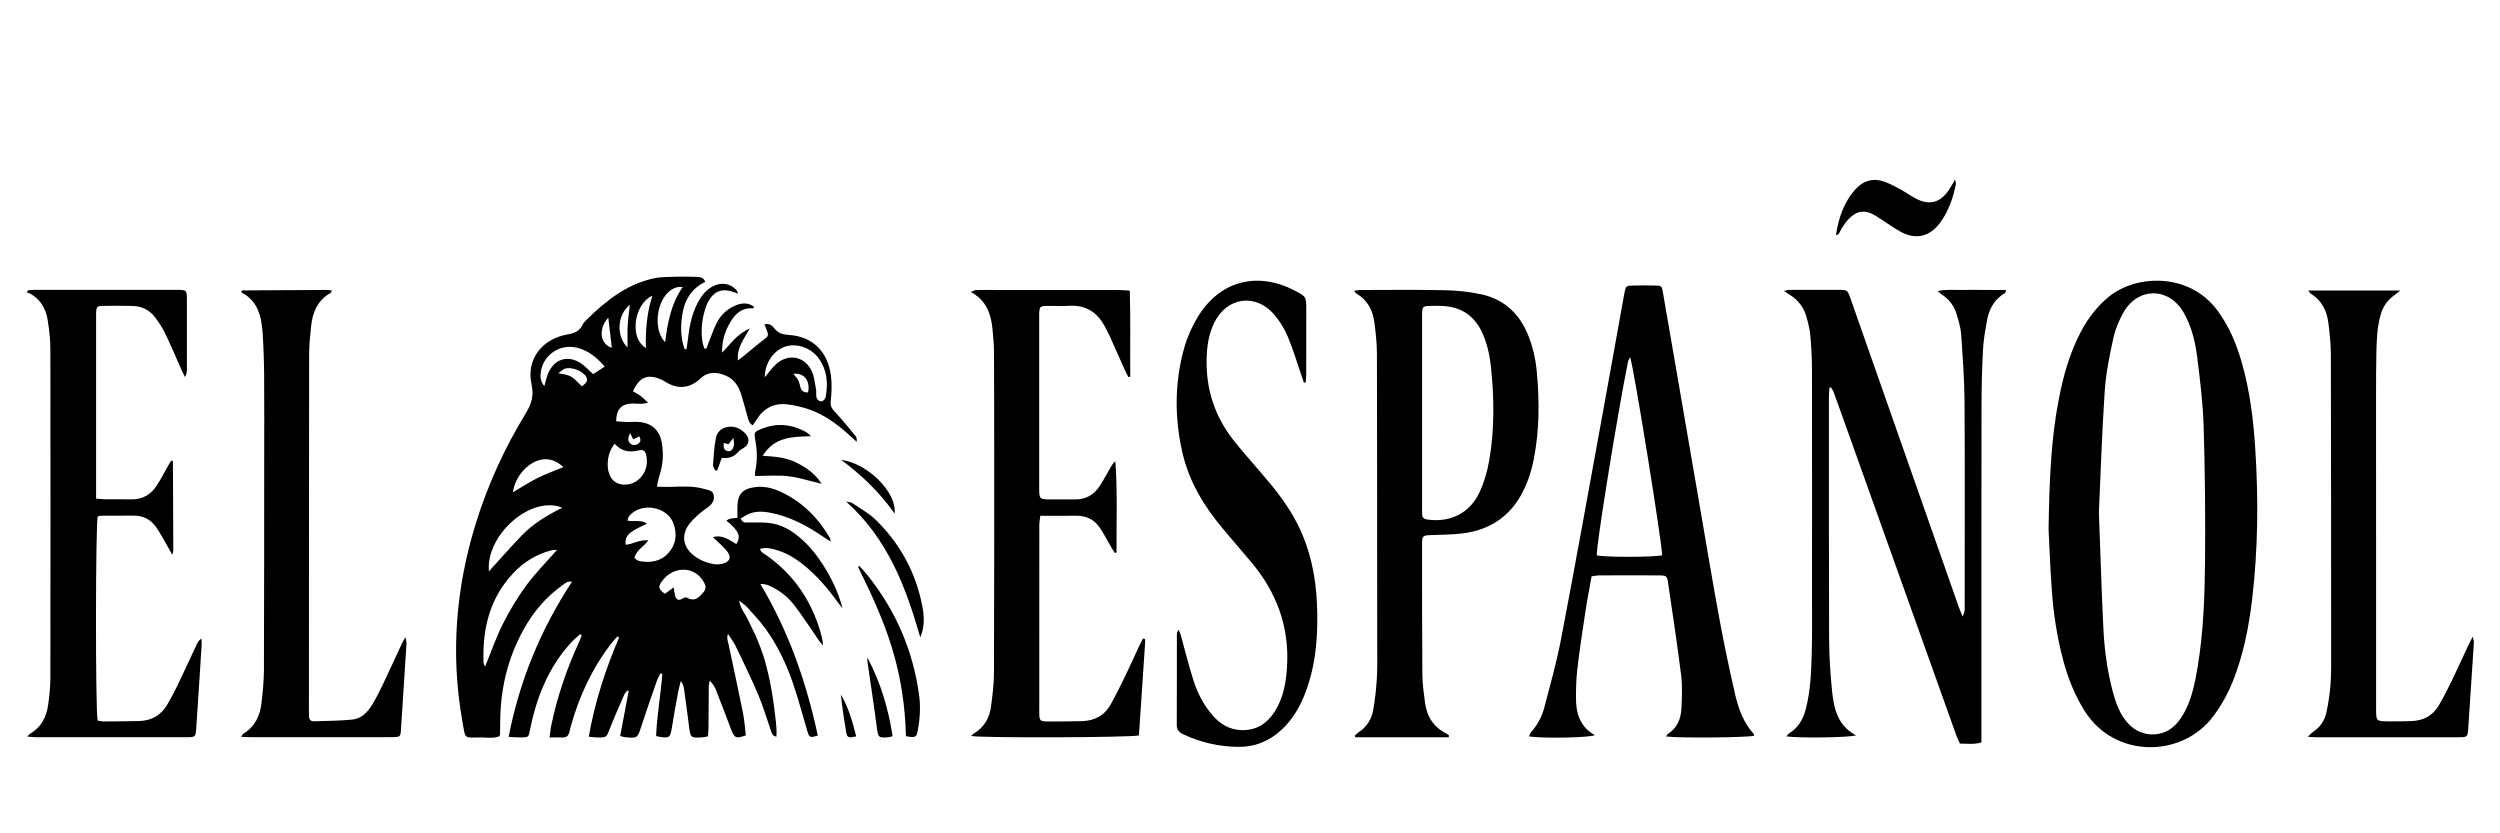 <?xml version="1.0" encoding="utf-8"?>
<!-- Generator: Adobe Illustrator 27.8.1, SVG Export Plug-In . SVG Version: 6.00 Build 0)  -->
<svg version="1.1" id="Capa_1" xmlns="http://www.w3.org/2000/svg" xmlns:xlink="http://www.w3.org/1999/xlink" x="0px" y="0px"
	 viewBox="0 0 750 250" style="enable-background:new 0 0 750 250;" xml:space="preserve">
<g>
	<path d="M252.72,182.52c-0.48-0.65-0.97-1.3-1.45-1.96c-2.97-4.07-6.21-7.88-10.16-11.06c-2.56-2.06-5.35-3.74-8.55-4.61
		c-1.42-0.39-2.89-0.73-4.56-0.22c0.34,1.14,1.27,1.45,1.95,1.93c8.1,5.73,13.38,13.45,16.17,22.92c0.26,0.88,0.44,1.79,0.63,2.69
		c0.07,0.32,0.06,0.65,0.13,1.5c-0.58-0.74-0.9-1.11-1.18-1.51c-2.47-3.57-4.8-7.25-7.45-10.68c-2-2.6-4.62-4.6-7.69-5.9
		c-0.72-0.3-1.5-0.45-2.47-0.44c8.53,14.21,13.8,29.49,17.25,45.47c-2.33,0.74-2.55,0.64-3.11-1.21c-1.43-4.81-2.7-9.67-4.32-14.41
		c-2.04-5.95-4.75-11.63-8.49-16.72c-1.63-2.21-3.55-4.21-5.39-6.26c-0.53-0.59-1.26-1.02-2.3-1.85c0.44,2.54,1.89,4,2.68,5.76
		c0.83,1.83,1.79,3.59,2.58,5.44c0.79,1.84,1.51,3.73,2.11,5.64c0.63,1.99,1.13,4.03,1.59,6.06c0.44,1.96,0.79,3.94,1.1,5.92
		c0.31,1.98,0.55,3.98,0.79,5.97c0.24,1.94,0.48,3.89,0.35,6.02c-1.31-0.26-1.4-1.06-1.63-1.72c-1.27-3.63-2.34-7.35-3.84-10.88
		c-2.08-4.92-4.44-9.73-6.75-14.55c-0.56-1.18-1.39-2.23-2.32-3.7c-0.45,1.33-0.04,2.14,0.14,2.96c1.47,6.95,2.99,13.89,4.38,20.86
		c0.44,2.19,0.56,4.45,0.83,6.62c-2.84,1.08-3.43,0.82-4.34-1.6c-1.5-3.99-3.03-7.97-4.59-11.94c-0.39-1-0.94-1.93-1.89-2.87
		c-0.1,0.57-0.29,1.14-0.29,1.72c-0.04,4.1-0.04,8.2-0.08,12.3c-0.01,0.89-0.11,1.79-0.17,2.7c-0.72,0.13-1.2,0.27-1.69,0.3
		c-3.53,0.21-3.56,0.14-3.99-3.37c-0.46-3.74-0.98-7.46-1.5-11.19c-0.11-0.79-0.34-1.56-0.96-2.34c-0.27,1.11-0.59,2.21-0.8,3.34
		c-0.64,3.45-1.3,6.9-1.83,10.37c-0.53,3.44-0.76,3.65-4.78,2.82c0.23-6.21,1.41-12.4,1.86-18.64c-0.19-0.06-0.38-0.12-0.56-0.18
		c-0.38,0.78-0.83,1.53-1.11,2.34c-1.59,4.58-3.2,9.15-4.7,13.77c-1.05,3.23-1.09,3.35-4.57,3.08c-0.48-0.04-0.94-0.22-1.7-0.4
		c0.87-4.57,1.71-9.04,2.56-13.51c-0.13-0.05-0.25-0.11-0.38-0.16c-0.33,0.42-0.76,0.8-0.96,1.27c-1.47,3.37-2.97,6.73-4.31,10.15
		c-1.05,2.7-0.96,2.75-3.92,2.68c-0.73-0.02-1.45-0.14-2.41-0.23c1.82-10.45,5.04-20.23,9.1-29.77c-0.17-0.1-0.34-0.2-0.51-0.31
		c-0.56,0.65-1.16,1.26-1.69,1.94c-5.89,7.57-9.83,16.1-12.37,25.31c-0.13,0.48-0.26,0.97-0.36,1.46c-0.24,1.18-0.96,1.66-2.15,1.61
		c-1.14-0.05-2.29-0.01-3.78-0.01c0.19-1.4,0.27-2.45,0.48-3.48c1.81-8.72,4.65-17.1,8.39-25.18c0.3-0.64,0.52-1.32,0.77-1.98
		c-0.14-0.12-0.29-0.23-0.43-0.35c-0.65,0.56-1.34,1.09-1.94,1.7c-3.94,3.98-6.86,8.62-9.1,13.73c-1.88,4.31-3.16,8.81-4.07,13.42
		c-0.41,2.08-0.47,2.12-2.63,2.14c-1.14,0.01-2.27-0.1-3.75-0.17c3.29-16.92,9.62-32.24,19-46.53c-1.34-0.31-2,0.44-2.69,0.92
		c-5.03,3.52-8.88,8.1-11.84,13.44c-4.82,8.68-6.98,18.04-7,27.93c0,1.17-0.02,2.34-0.05,3.51c0,0.15-0.13,0.3-0.25,0.57
		c-1.69,0.68-3.55,0.35-5.35,0.33c-5.3-0.05-4.69,0.93-5.71-4.87c-3.55-20.07-2-39.82,4.02-59.26c3.61-11.65,8.64-22.68,14.98-33.05
		c1.82-2.98,2.51-5.4,1.74-8.91c-1.59-7.27,3.15-13.48,10.78-14.8c2.07-0.36,3.63-0.96,4.55-2.92c0.24-0.52,0.66-0.97,1.08-1.38
		c5.77-5.69,12.02-10.69,20.15-12.51c2.33-0.52,4.81-0.43,7.23-0.52c1.91-0.07,3.83,0.03,5.75,0.05c1.02,0.01,1.99,0.12,2.63,1.48
		c-4.13,1.96-6.22,5.41-6.91,9.77c-0.56,3.54-0.57,7.05,0.69,10.44c0.19,0.01,0.38,0.03,0.56,0.04c0.11-0.78,0.24-1.55,0.33-2.33
		c0.47-4.09,1.13-8.13,3.13-11.81c1.14-2.1,2.58-3.91,4.82-4.94c2.38-1.09,4.89-0.62,6.66,1.26c0.19,0.2,0.26,0.53,0.53,1.12
		c-1.02-0.33-1.69-0.6-2.39-0.78c-2.47-0.62-4.46,0.08-5.93,2.16c-0.52,0.74-0.98,1.57-1.28,2.43c-1.18,3.36-1.62,6.83-1.13,10.38
		c0.11,0.77,0.39,1.52,0.59,2.27c0.21,0.01,0.42,0.03,0.62,0.04c0.28-0.73,0.54-1.47,0.83-2.19c0.75-1.86,1.39-3.77,2.3-5.55
		c1.16-2.3,3-4.04,5.35-5.1c1.96-0.89,3.97-1.12,5.87,0.33c-0.15,0.22-0.24,0.45-0.31,0.44c-3.2-0.31-5.21,1.45-6.73,3.93
		c-1.73,2.82-2.66,5.89-2.59,9.34c2.49-2.46,4.38-5.55,8.28-7.21c-1.75,3.21-3.89,5.69-3.54,9.56c0.81-0.63,1.36-1.03,1.89-1.46
		c1.94-1.58,3.82-3.23,5.82-4.73c1.4-1.05,1.56-1.2,0.98-2.86c-0.19-0.54-0.44-1.06-0.73-1.77c1.47-0.45,2.37,0.4,3.03,1.24
		c1.15,1.46,2.53,1.82,4.33,1.93c7.04,0.43,11.69,4.94,12.61,12.31c0.31,2.46,0.21,5.02-0.07,7.49c-0.16,1.46,0.28,2.24,1.22,3.24
		c2.17,2.3,4.15,4.78,6.18,7.22c0.34,0.41,0.49,0.97,0.38,1.78c-0.71-0.63-1.43-1.26-2.13-1.91c-3.48-3.19-7.24-5.99-11.69-7.64
		c-2.25-0.83-4.65-1.39-7.04-1.67c-3.91-0.46-7.01,1.14-9.13,4.51c-0.35,0.56-0.73,1.1-1.18,1.77c-1.01-0.49-1.23-1.41-1.47-2.23
		c-0.67-2.24-1.22-4.52-1.91-6.76c-0.78-2.56-2.07-4.76-4.67-5.89c-2.65-1.16-5.33-1.31-7.53,0.74c-3.58,3.34-7.22,3.39-11.14,0.79
		c-0.28-0.18-0.59-0.31-0.9-0.44c-3.92-1.69-6.41-0.68-8.32,3.59c0.72,0.43,1.51,0.82,2.21,1.34c0.71,0.53,1.33,1.19,2.34,2.12
		c-0.98,0.15-1.49,0.28-2.01,0.29c-1.17,0.02-2.35-0.16-3.5-0.03c-2.76,0.31-4.04,1.93-4.09,5.28c1.1,0.08,2.23,0.19,3.36,0.22
		c1.09,0.03,2.18-0.12,3.26-0.04c4.05,0.28,6.48,2.48,7.12,6.5c0.5,3.18,0.32,6.33-0.69,9.42c-0.33,1-0.51,2.06-0.85,3.51
		c1.62,0.03,2.92,0.12,4.21,0.07c3.43-0.14,6.86-0.34,10.21,0.67c1.02,0.31,2.28,0.36,2.61,1.64c0.36,1.44-0.24,2.63-1.37,3.53
		c-1.05,0.83-2.2,1.55-3.18,2.45c-1.1,1.01-2.22,2.07-3.05,3.29c-1.99,2.93-1.52,6.24,1.15,8.57c1.86,1.63,4.09,2.6,6.52,3.01
		c0.8,0.14,1.69,0.11,2.48-0.08c2.43-0.6,2.96-2.05,1.34-3.97c-1.17-1.39-2.59-2.57-4.09-4.02c2.87-0.85,4.91,0.83,7.03,2.07
		c1.47-2.37,0.78-3.95-3.01-7.06c1.05-0.61,1.05-0.61,3.33-0.81c0-1.03,0-2.09,0-3.14c0.01-3.95,1.51-5.63,5.45-6.1
		c2.76-0.33,5.35,0.37,7.78,1.53c6.31,3.01,11.03,7.76,14.53,13.76c0.11,0.19,0.11,0.45,0.25,1.08c-0.85-0.54-1.44-0.89-2.01-1.28
		c-5.07-3.5-10.4-6.38-16.56-7.47c-2.02-0.36-4.02-0.36-5.93,0.39c-0.88,0.34-1.67,0.94-2.51,1.42c0.53,1.43,1.41,1.19,2.36,1.19
		c2.41-0.01,4.86-0.12,7.21,0.32c3.98,0.75,7.16,3.11,10,5.92C246.41,167.55,251.16,175.72,252.72,182.52z M190.31,167.34
		c0.35,0.31,0.51,0.51,0.72,0.63c0.29,0.16,0.6,0.33,0.91,0.38c3.21,0.55,6.21,0.14,8.52-2.38c2.36-2.58,2.75-5.67,1.6-8.88
		c-1.84-5.17-9.63-6.53-13.25-2.36c-0.31,0.36-0.38,0.94-0.58,1.44c2.02,0.48,3.99-0.39,5.88,0.93c-1.61,0.81-3.06,1.4-4.35,2.25
		c-1.32,0.86-2.4,2.01-2.03,4.08c2.3-0.22,4.27-1.64,6.8-1.32C193.1,164,190.95,165.01,190.31,167.34z M145.53,199.98
		c1.84-4.49,3.32-8.82,5.36-12.86c2.02-4.01,4.37-7.92,7.03-11.54c2.69-3.66,5.94-6.91,9.2-10.63c-0.84,0.07-1.32,0.04-1.76,0.15
		c-4.49,1.19-8.3,3.55-11.44,6.91c-7.1,7.57-9.24,16.81-8.85,26.86C145.08,199.16,145.3,199.44,145.53,199.98z M146.68,171.41
		c3.47-3.81,6.62-7.43,9.96-10.88c3.36-3.46,7.48-5.95,12.05-8.21C159.37,148.44,145.67,160.46,146.68,171.41z M184.41,133.14
		c-2.4,2.76-2.77,7.77-0.98,10.33c0.82,1.17,1.97,1.74,3.39,1.89c4.53,0.47,8.37-4.06,6.96-9.17c-0.31-1.12-1.15-1.34-2.17-1.08
		C188.9,135.8,186.45,135.46,184.41,133.14z M229.43,113.19c1.27-1.51,2.17-2.82,3.31-3.87c3.69-3.39,8.69-2.5,10.8,2.05
		c0.78,1.69,0.92,3.69,1.28,5.55c0.13,0.65-0.03,1.34,0.07,2c0.15,0.93,0.81,1.61,1.71,1.46c0.45-0.07,1.03-0.86,1.12-1.4
		c0.7-3.98,0.43-7.85-1.97-11.29c-2.31-3.31-6.66-4.86-10.16-3.72C232.1,105.12,229.43,108.92,229.43,113.19z M205.74,179.17
		c2.15,1.11,3.24,0.86,4.96-1.1c1.21-1.38,1.27-2,0.36-3.59c-2.74-4.76-9.18-4.77-12.53-0.02c-1.14,1.62-1.01,2.19,0.91,3.69
		c0.82-0.59,1.66-1.21,2.66-1.93c0.27,1.25,0.21,2.47,0.77,3.24C203.72,180.65,204.78,179.32,205.74,179.17z M181.41,109.99
		c-2.39-2.78-4.89-4.82-8.25-5.66c-5.22-1.31-10.31,2.17-10.95,7.49c-0.16,1.31-0.07,2.59,1.09,4.02c0.31-1.13,0.5-1.9,0.72-2.66
		c1.76-5.82,6.92-7.28,11.46-3.25c0.8,0.71,1.57,1.47,2.46,2.31C179.05,111.52,180.07,110.86,181.41,109.99z M153.9,147.67
		c2.6-1.52,4.9-3.04,7.34-4.26c2.41-1.2,4.96-2.11,7.79-3.29c-2.15-1.96-4.27-2.69-6.71-2.21
		C158.29,138.7,154.43,143.13,153.9,147.67z M204.83,86.08c-2.58-0.27-4.83,1.35-6.24,4.23c-2,4.1-1.69,9.7,0.95,12.35
		C200.31,96.71,201.35,91.03,204.83,86.08z M195.71,88.72c-2.73,1.17-4.64,4.47-4.98,8.1c-0.31,3.41,0.65,6.04,3.04,7.64
		C193.63,99.08,194.04,93.93,195.71,88.72z M188.28,104.25c0-2.48-0.09-4.54,0.02-6.59c0.11-2,0.41-4,0.66-6.22
		C185.18,94.34,184.75,100.92,188.28,104.25z M174.58,115.91c0.96-0.86,2.1-1.48,1.26-2.91c-1.03-1.76-4.52-3.06-6.42-2.38
		c-0.61,0.22-1.1,0.76-1.93,1.37C171.34,112.63,171.34,112.63,174.58,115.91z M182.49,95.3c-3.11,3.41-2.45,7.97,1.05,9.03
		C183.2,101.42,182.87,98.5,182.49,95.3z M238,112.15c0.61,0.76,1.1,1.23,1.39,1.79c0.33,0.65,0.54,1.39,0.71,2.11
		c0.3,1.27,1.08,1.74,2.31,1.66C243.17,114.31,241.27,111.76,238,112.15z M189.05,129.97c-1,1.75-0.57,2.7,0.35,3.32
		c0.42,0.28,1.3,0.26,1.78,0c0.82-0.44,1.31-1.21,0.61-2.38c-0.59,0.29-1.13,0.55-1.82,0.89
		C189.7,131.25,189.45,130.75,189.05,129.97z"/>
	<path d="M614.57,158.75c0.25-14.67,0.72-26.78,3.02-38.73c1.38-7.17,3.29-14.17,6.76-20.66c2.15-4.02,4.86-7.57,8.45-10.46
		c8.04-6.47,23.91-7.3,32.47,4.3c3.54,4.79,5.74,10.16,7.34,15.83c2.3,8.17,3.38,16.54,3.93,24.98c1.01,15.38,0.9,30.75-0.94,46.08
		c-0.99,8.24-2.6,16.34-5.67,24.1c-1.51,3.83-3.48,7.39-5.96,10.7c-9.4,12.53-29.49,12.66-38.49-1.46c-3-4.71-5.02-9.81-6.47-15.16
		c-1.91-7.05-2.99-14.24-3.49-21.5C615.04,169.92,614.79,163.07,614.57,158.75z M629.67,153.65c0.47,12.45,0.79,23.64,1.34,34.83
		c0.32,6.52,1.19,12.99,2.91,19.31c0.92,3.4,2.14,6.71,4.62,9.35c3.92,4.19,10.37,4.28,14.28,0.11c1.12-1.2,2.05-2.65,2.8-4.12
		c2.06-4.07,2.91-8.52,3.66-12.98c1.75-10.42,2.12-20.97,2.23-31.49c0.14-13.54-0.01-27.08-0.41-40.62
		c-0.2-6.92-1.06-13.83-1.91-20.71c-0.58-4.73-1.69-9.39-4.11-13.6c-4.37-7.58-13.58-7.69-17.97-0.11c-1.4,2.43-2.52,5.15-3.12,7.88
		c-1.13,5.21-2.22,10.5-2.57,15.81C630.58,129.83,630.19,142.36,629.67,153.65z"/>
	<path d="M548.85,116.29c-0.06,0.79-0.17,1.57-0.17,2.36c0,24.26-0.04,48.53,0.05,72.79c0.02,5.26,0.35,10.54,0.88,15.77
		c0.54,5.31,1.67,10.5,7.19,13.38c-1.94,0.69-16.73,0.89-20.88,0.33c0.32-0.38,0.5-0.72,0.78-0.89c2.84-1.72,4.29-4.35,5.08-7.47
		c1.38-5.4,1.58-10.92,1.74-16.44c0.16-5.43,0.09-10.88,0.09-16.31c0.01-23.01,0.02-46.02-0.02-69.03
		c-0.01-3.34-0.19-6.69-0.48-10.02c-0.17-1.9-0.65-3.79-1.15-5.64c-0.81-2.95-2.58-5.22-5.21-6.8c-0.42-0.25-0.81-0.54-1.59-1.05
		c0.84-0.16,1.28-0.31,1.72-0.31c4.85-0.01,9.71-0.01,14.56,0c2.8,0.01,2.81,0.02,3.74,2.67c4.85,13.81,9.69,27.62,14.54,41.44
		c5.98,17.05,11.96,34.1,17.95,51.14c0.27,0.77,0.61,1.5,1.14,2.79c0.31-0.95,0.51-1.35,0.57-1.76c0.07-0.49,0.02-1,0.02-1.5
		c0-20.41,0.09-40.83-0.04-61.24c-0.04-6.76-0.56-13.53-1.02-20.28c-0.14-1.97-0.76-3.93-1.32-5.85c-0.72-2.49-2.19-4.49-4.37-5.94
		c-0.33-0.22-0.63-0.51-1.34-1.1c2.59-0.6,4.81-0.29,6.99-0.34c2.26-0.05,4.52-0.02,6.78-0.01c2.21,0.01,4.43,0.02,6.7,0.03
		c-0.1,0.53-0.08,0.77-0.17,0.82c-3.22,1.85-4.87,4.78-5.51,8.29c-0.54,2.96-1.05,5.94-1.21,8.94c-0.29,5.6-0.43,11.2-0.44,16.81
		c-0.04,32.38-0.02,64.76-0.02,97.14c0,1.23,0,2.47,0,3.71c-2.27,0.71-4.26,0.34-6.46,0.36c-0.35-0.79-0.76-1.59-1.06-2.42
		c-11.65-32.61-23.29-65.22-34.94-97.83c-0.62-1.73-1.23-3.47-1.88-5.19c-0.19-0.49-0.51-0.93-0.77-1.39
		C549.16,116.25,549,116.27,548.85,116.29z"/>
	<path d="M434.63,221.17c-9.35,0.01-18.71,0.01-28.06,0c-0.04-0.17-0.08-0.34-0.12-0.51c0.34-0.3,0.65-0.66,1.03-0.9
		c2.45-1.6,3.98-3.89,4.47-6.7c0.56-3.2,0.94-6.45,1.11-9.69c0.2-3.67,0.1-7.36,0.1-11.03c-0.01-28.76-0.01-57.53-0.08-86.29
		c-0.01-3.16-0.36-6.34-0.79-9.48c-0.49-3.64-2.13-6.67-5.46-8.57c-0.19-0.11-0.29-0.36-0.6-0.77c0.72-0.1,1.25-0.23,1.78-0.23
		c8.45-0.01,16.89-0.12,25.33,0.06c3.65,0.08,7.36,0.44,10.93,1.21c6.56,1.4,11.18,5.39,13.87,11.57c1.65,3.8,2.55,7.79,2.92,11.89
		c0.79,8.69,0.78,17.37-0.92,25.98c-0.75,3.79-1.94,7.44-3.84,10.83c-3.86,6.87-9.86,10.53-17.54,11.48
		c-3.14,0.39-6.34,0.38-9.51,0.51c-2.41,0.1-2.63,0.24-2.63,2.58c0,13.04-0.01,26.09,0.09,39.13c0.02,2.83,0.41,5.66,0.78,8.48
		c0.56,4.26,2.62,7.53,6.6,9.43c0.22,0.1,0.39,0.29,0.58,0.44C434.66,220.75,434.65,220.96,434.63,221.17z M426.62,123.85
		C426.62,123.85,426.62,123.85,426.62,123.85c0,9.45,0,18.9,0,28.35c0,0.67,0.02,1.34,0.02,2.01c0.01,0.99,0.44,1.48,1.47,1.64
		c7.01,1.02,12.94-1.93,15.85-8.38c1.33-2.93,2.25-6.14,2.8-9.32c1.62-9.29,1.52-18.65,0.53-28c-0.41-3.83-1.21-7.59-2.99-11.08
		c-2.3-4.49-5.99-6.85-10.96-7.24c-1.5-0.12-3.01-0.1-4.51-0.05c-1.92,0.05-2.1,0.27-2.2,2.22c-0.03,0.58-0.01,1.17-0.01,1.76
		C426.62,105.12,426.62,114.48,426.62,123.85z"/>
	<path d="M526.21,220.72c-1.75,0.55-22.32,0.75-26.37,0.23c0.2-0.31,0.3-0.62,0.52-0.76c2.81-1.79,3.92-4.56,4.07-7.67
		c0.16-3.33,0.31-6.72-0.1-10.02c-1.14-9.21-2.55-18.38-3.9-27.56c-0.32-2.2-0.48-2.3-2.77-2.32c-5.94-0.04-11.88-0.02-17.81,0
		c-0.73,0-1.46,0.16-2.37,0.27c-0.66,3.74-1.37,7.33-1.92,10.96c-0.86,5.62-1.7,11.25-2.36,16.89c-0.34,2.9-0.41,5.84-0.41,8.76
		c0.01,4.57,1.26,8.61,5.66,11.04c-1.5,0.78-15.56,1.03-19.77,0.39c0.21-0.45,0.31-0.93,0.6-1.24c1.94-2.16,3.29-4.69,4.02-7.45
		c1.78-6.79,3.68-13.57,5-20.45c3.95-20.61,7.67-41.26,11.44-61.91c2.5-13.65,4.94-27.31,7.4-40.97c0.07-0.41,0.14-0.83,0.23-1.23
		c0.4-1.84,0.49-1.97,2.26-2.01c2.34-0.06,4.68-0.06,7.02-0.01c1.78,0.04,1.88,0.12,2.21,2.01c1.36,7.74,2.69,15.48,4.02,23.23
		c2.38,13.84,4.76,27.69,7.15,41.53c1.93,11.2,3.79,22.42,5.86,33.6c1.38,7.48,2.96,14.92,4.66,22.33c1,4.33,2.53,8.51,5.62,11.9
		C526.25,220.34,526.2,220.56,526.21,220.72z M489.02,107.13c-0.26,0.56-0.53,0.97-0.62,1.41c-3.18,15.68-9.69,56.13-9.36,58.05
		c2.18,0.63,17.61,0.6,19.59-0.03C498.87,164.44,490.01,109.26,489.02,107.13z"/>
	<path d="M29.3,216.2c0.58,0.08,1.23,0.24,1.88,0.24c3.51-0.02,7.02-0.05,10.54-0.13c3.72-0.08,6.59-1.73,8.47-4.94
		c1.14-1.95,2.19-3.95,3.17-5.98c1.96-4.07,3.83-8.18,5.75-12.27c0.27-0.56,0.62-1.09,1.3-1.55c0.04,0.53,0.13,1.07,0.1,1.6
		c-0.53,8.43-1.06,16.86-1.64,25.28c-0.18,2.68-0.24,2.71-3.04,2.71c-15.06,0.01-30.11,0.01-45.17,0c-0.71,0-1.42-0.11-2.52-0.2
		c0.52-0.49,0.71-0.74,0.96-0.89c3.31-1.94,4.84-5.02,5.35-8.65c0.37-2.64,0.66-5.32,0.66-7.99c0.05-32.87,0.05-65.75,0-98.62
		c0-2.91-0.34-5.85-0.79-8.73c-0.54-3.44-2.16-6.32-5.36-8.06c-0.29-0.16-0.64-0.2-0.96-0.29c0.15-0.21,0.29-0.42,0.44-0.64
		c0.55-0.05,1.09-0.14,1.64-0.14c14.22-0.01,28.44,0,42.66,0c0.08,0,0.17,0,0.25,0c3.04,0.03,3.07,0.04,3.08,3.09
		c0.01,6.94,0.01,13.89,0,20.83c0,0.71-0.09,1.42-0.59,2.24c-0.38-0.79-0.77-1.58-1.13-2.38c-1.6-3.59-3.11-7.22-4.83-10.75
		c-0.87-1.79-1.99-3.49-3.22-5.05c-1.63-2.08-3.94-3.09-6.57-3.15c-2.93-0.07-5.86-0.07-8.78-0.02c-1.83,0.03-2.01,0.27-2.11,2.02
		c-0.02,0.42-0.01,0.84-0.01,1.25c0,17.15,0,34.29,0,51.44c0,0.98,0,1.95,0,3.11c1.17,0.09,1.99,0.2,2.8,0.21
		c2.51,0.02,5.02-0.06,7.53,0.02c3.42,0.11,6.02-1.32,7.83-4.11c1.32-2.03,2.42-4.2,3.63-6.3c0.24-0.42,0.51-0.84,0.73-1.21
		c0.22,0.06,0.3,0.06,0.36,0.1c0.07,0.04,0.17,0.1,0.17,0.16c0.04,8.86,0.08,17.72,0.11,26.58c0,0.3-0.11,0.6-0.28,1.43
		c-0.59-1.04-0.92-1.66-1.28-2.26c-1.18-2.02-2.24-4.12-3.57-6.03c-1.62-2.34-3.94-3.53-6.86-3.49c-3.01,0.04-6.02-0.01-9.03,0.01
		c-0.57,0-1.13,0.13-1.64,0.19C28.64,157.1,28.61,213.9,29.3,216.2z"/>
	<path d="M291.29,220.8c0.51-0.43,0.74-0.67,1.01-0.84c2.92-1.79,4.51-4.5,4.97-7.77c0.49-3.47,0.91-6.98,0.92-10.47
		c0.09-21.16,0.07-42.32,0.07-63.48c0-10.79,0-21.58-0.06-32.37c-0.01-2.42-0.21-4.85-0.46-7.25c-0.47-4.48-1.81-8.53-6.53-11.03
		c0.81-0.3,1.21-0.56,1.61-0.57c1.92-0.05,3.85-0.03,5.77-0.03c12.29,0,24.59-0.01,36.88,0.01c1.06,0,2.13,0.11,3.47,0.19
		c0.25,8.76,0.07,17.3,0.14,25.84c-0.18,0.03-0.36,0.07-0.54,0.1c-0.33-0.63-0.69-1.24-0.98-1.89c-1.54-3.43-3.05-6.88-4.6-10.31
		c-0.48-1.06-1.04-2.1-1.6-3.13c-2.28-4.24-5.75-6.34-10.65-6.06c-2.33,0.14-4.68-0.02-7.02,0.05c-1.62,0.05-1.82,0.31-1.92,1.95
		c-0.04,0.58-0.01,1.17-0.01,1.76c0,16.9,0,33.79,0,50.69c0,3.64,0,3.64,3.77,3.64c2.26,0,4.52-0.05,6.77,0
		c3.31,0.08,5.84-1.31,7.61-4.03c1.27-1.96,2.36-4.04,3.54-6.06c0.28-0.47,0.61-0.91,1.16-1.32c0.66,9.14,0.29,18.24,0.35,27.33
		c-0.17,0.05-0.33,0.09-0.5,0.14c-0.33-0.52-0.68-1.02-0.99-1.55c-1.18-2.02-2.24-4.11-3.55-6.04c-1.66-2.44-4.06-3.62-7.07-3.58
		c-3.5,0.05-7,0.01-10.76,0.01c-0.12,1.09-0.3,1.96-0.3,2.83c-0.02,18.65-0.02,37.3-0.01,55.95c0,2.77,0.12,2.92,2.77,2.93
		c3.34,0.02,6.69-0.02,10.03-0.1c3.8-0.09,6.8-1.71,8.66-5.07c1.58-2.85,3.02-5.78,4.44-8.71c1.39-2.86,2.67-5.77,4.02-8.64
		c0.38-0.82,0.83-1.61,1.22-2.37c0.24,0.03,0.33,0.03,0.39,0.06c0.07,0.03,0.13,0.09,0.17,0.15c0.04,0.07,0.09,0.15,0.09,0.23
		c-0.03,0.67-0.07,1.33-0.11,2c-0.59,8.91-1.19,17.82-1.78,26.63C339.6,221.27,294.57,221.42,291.29,220.8z"/>
	<path d="M391.17,114.8c-0.22-0.65-0.45-1.31-0.67-1.96c-1.36-3.95-2.54-7.97-4.15-11.82c-0.99-2.35-2.39-4.64-4.04-6.59
		c-5.57-6.56-14.24-5.35-18.04,2.4c-1.65,3.37-2.19,7-2.28,10.71c-0.24,9.13,2.4,17.34,8.06,24.51c2.59,3.28,5.35,6.42,8.09,9.58
		c4.17,4.81,8.15,9.74,11.05,15.47c3.85,7.61,5.57,15.73,5.91,24.18c0.37,9.17-0.24,18.23-3.63,26.9
		c-1.57,4.02-3.72,7.67-6.89,10.65c-3.7,3.48-8.09,5.3-13.18,5.23c-5.76-0.08-11.26-1.33-16.49-3.8c-1.28-0.61-1.89-1.41-1.88-2.89
		c0.05-9.03,0.02-18.07,0.03-27.1c0-0.4,0.09-0.79,0.56-1.33c0.2,0.53,0.45,1.05,0.61,1.59c1.26,4.51,2.36,9.06,3.78,13.51
		c1.17,3.68,2.91,7.12,5.39,10.13c2.39,2.9,5.34,4.82,9.22,4.87c4.32,0.06,7.51-2,9.78-5.55c2.65-4.15,3.44-8.84,3.72-13.64
		c0.69-11.87-3.15-22.2-10.76-31.22c-2.8-3.32-5.64-6.62-8.44-9.95c-5.73-6.8-10.25-14.26-12.23-23.05
		c-2.34-10.38-2.33-20.78,0.51-31.04c0.9-3.26,2.31-6.5,4.06-9.4c6.54-10.86,17.76-13.89,29.03-8.08c3.59,1.85,3.59,1.85,3.59,5.91
		c0,6.44,0.01,12.88-0.01,19.32c0,0.79-0.1,1.58-0.15,2.37C391.53,114.76,391.35,114.78,391.17,114.8z"/>
	<path d="M72.32,221.03c0.4-0.54,0.49-0.8,0.68-0.91c3.45-2.08,5-5.33,5.44-9.14c0.39-3.32,0.72-6.66,0.74-10
		c0.08-20.82,0.07-41.65,0.08-62.47c0.01-8.7,0.05-17.4-0.02-26.09c-0.03-4.18-0.18-8.36-0.45-12.53
		c-0.33-4.99-1.46-9.65-6.37-12.16c0.07-0.29,0.07-0.37,0.1-0.44c0.04-0.07,0.1-0.17,0.16-0.17c8.52-0.05,17.05-0.1,25.57-0.14
		c0.39,0,0.78,0.1,1.32,0.17c-0.19,0.36-0.25,0.65-0.41,0.74c-3.9,2.19-5.38,5.81-5.83,9.97c-0.31,2.91-0.59,5.83-0.59,8.75
		c-0.05,35.63-0.05,71.26-0.06,106.88c0,0.5,0.01,1,0.04,1.5c0.05,0.9,0.55,1.42,1.44,1.39c3.84-0.12,7.68-0.13,11.5-0.5
		c2.78-0.26,4.64-2.24,6.02-4.51c1.21-2,2.26-4.1,3.26-6.21c1.95-4.07,3.81-8.19,5.72-12.28c0.21-0.44,0.47-0.85,0.97-1.75
		c0.17,1,0.35,1.51,0.32,2.01c-0.54,8.68-1.1,17.36-1.68,26.03c-0.12,1.76-0.3,1.92-2.17,1.96c-2.26,0.05-4.52,0.02-6.77,0.02
		c-11.96,0-23.92,0.01-35.88,0C74.5,221.18,73.54,221.09,72.32,221.03z"/>
	<path d="M692.47,87.16c9.3,0,18.18,0,27.63,0c-0.92,0.72-1.4,1.12-1.9,1.48c-1.98,1.42-3.28,3.3-3.96,5.63
		c-1.12,3.82-1.24,7.75-1.33,11.68c-0.1,4.51-0.09,9.03-0.09,13.55c0,31.02,0,62.05,0.01,93.07c0,3.76,0,3.79,3.66,3.84
		c2.34,0.03,4.68-0.01,7.02-0.09c3.51-0.13,6.32-1.63,8.11-4.67c1.4-2.37,2.65-4.84,3.85-7.31c1.72-3.53,3.33-7.12,4.99-10.68
		c0.35-0.75,0.75-1.47,1.37-2.66c0.18,0.89,0.37,1.31,0.34,1.72c-0.54,8.51-1.11,17.02-1.68,25.53c-0.03,0.5-0.09,1-0.13,1.5
		c-0.07,0.89-0.55,1.36-1.45,1.39c-0.5,0.02-1,0.03-1.5,0.03c-14.22,0-28.43,0-42.65,0c-0.66,0-1.31-0.07-2.4-0.14
		c0.62-0.61,0.94-1.03,1.35-1.3c2.2-1.46,3.69-3.46,4.22-6.01c0.58-2.77,1.03-5.59,1.23-8.41c0.24-3.33,0.18-6.69,0.18-10.03
		c-0.01-29.6-0.01-59.21-0.08-88.81c-0.01-3.17-0.34-6.34-0.73-9.49c-0.46-3.72-1.99-6.89-5.36-8.91
		C693.01,87.96,692.9,87.71,692.47,87.16z"/>
	<path d="M551.08,70.59c-0.16-0.18-0.27-0.25-0.26-0.3c0.81-5.1,2.43-9.88,6.03-13.73c2.25-2.4,5.12-3.18,8.25-2.13
		c1.8,0.6,3.49,1.56,5.17,2.47c1.54,0.83,2.96,1.88,4.51,2.69c4.06,2.12,7.38,1.21,9.91-2.66c0.57-0.87,1.08-1.77,1.87-3.08
		c0.12,0.84,0.25,1.16,0.2,1.43c-0.84,4.13-2.18,8.08-4.7,11.49c-3.21,4.34-7.39,5.28-12.1,2.63c-2.54-1.42-4.87-3.23-7.37-4.73
		c-3.12-1.87-5.61-1.5-8.09,1.14c-0.74,0.78-1.32,1.71-1.93,2.61c-0.33,0.48-0.52,1.05-0.83,1.54
		C551.58,70.22,551.3,70.39,551.08,70.59z"/>
	<path d="M257.83,169.79c0.86,0.99,1.76,1.95,2.58,2.97c8.29,10.44,13.41,22.25,15.28,35.45c0.51,3.57,0.35,7.17-0.33,10.72
		c-0.44,2.34-0.59,2.43-3.58,1.93c-0.21-8.85-1.5-17.64-4.1-26.21c-2.58-8.55-6.34-16.62-10.28-24.61
		C257.54,169.97,257.68,169.88,257.83,169.79z"/>
	<path d="M226.5,142.79c0.03-0.6-0.02-1.1,0.08-1.57c0.69-3.16,0.56-6.31-0.04-9.46c-0.36-1.89-0.25-2.16,1.47-2.91
		c4.78-2.09,9.44-1.71,13.95,0.86c0.39,0.22,0.71,0.59,1.36,1.15c-5.61,0.18-10.94,0.12-14.51,5.88c3.78,0.23,7.08,0.53,10.07,2.03
		c2.92,1.46,5.59,3.23,7.61,6.37c-3.57-0.84-6.73-1.88-9.98-2.27C233.31,142.49,230.04,142.79,226.5,142.79z"/>
	<path d="M276.08,191.2c-4.33-15.09-9.71-29.52-22.25-40.72c0.99,0.22,1.49,0.19,1.81,0.42c2.4,1.64,5.04,3.05,7.09,5.06
		c7.3,7.13,12,15.77,13.95,25.81C277.3,184.88,277.43,188.05,276.08,191.2z"/>
	<path d="M216.54,137.35c-0.51,1.42-0.94,2.6-1.37,3.79c-0.2,0-0.4-0.01-0.6-0.01c-0.24-0.56-0.7-1.13-0.67-1.67
		c0.19-2.64,0.37-5.3,0.83-7.91c0.34-1.98,1.76-3.24,3.78-3.5c2.14-0.28,3.94,0.67,5.3,2.25c1.26,1.47,0.85,3.15-0.81,4.16
		c-0.49,0.3-1.07,0.56-1.42,0.98C220.31,136.98,218.73,137.66,216.54,137.35z M217.15,132.87c-0.21,1.32,0.07,2.28,1.22,2.48
		c1.08,0.18,1.57-0.77,1.79-1.67c0.13-0.54-0.05-1.15-0.13-2.32c-0.77,1-1.15,1.48-1.49,1.92
		C218.09,133.15,217.66,133.02,217.15,132.87z"/>
	<path d="M267.78,220.83c-0.62,0.2-0.85,0.31-1.09,0.33c-3.2,0.28-3.25,0.1-3.66-3.04c-0.83-6.44-1.82-12.86-2.75-19.28
		c-0.07-0.48-0.15-0.96-0.02-1.5C264.16,204.68,266.49,212.51,267.78,220.83z"/>
	<path d="M252.32,137.95c8.02,1.01,16.81,9.84,16.07,16.12C263.92,147.76,258.69,142.65,252.32,137.95z"/>
	<path d="M256.86,220.9c-1.47,0.32-2.64,0.74-2.93-0.88c-0.68-3.86-1.26-7.73-1.67-11.66C254.52,212.17,255.72,216.36,256.86,220.9z
		"/>
</g>
</svg>
